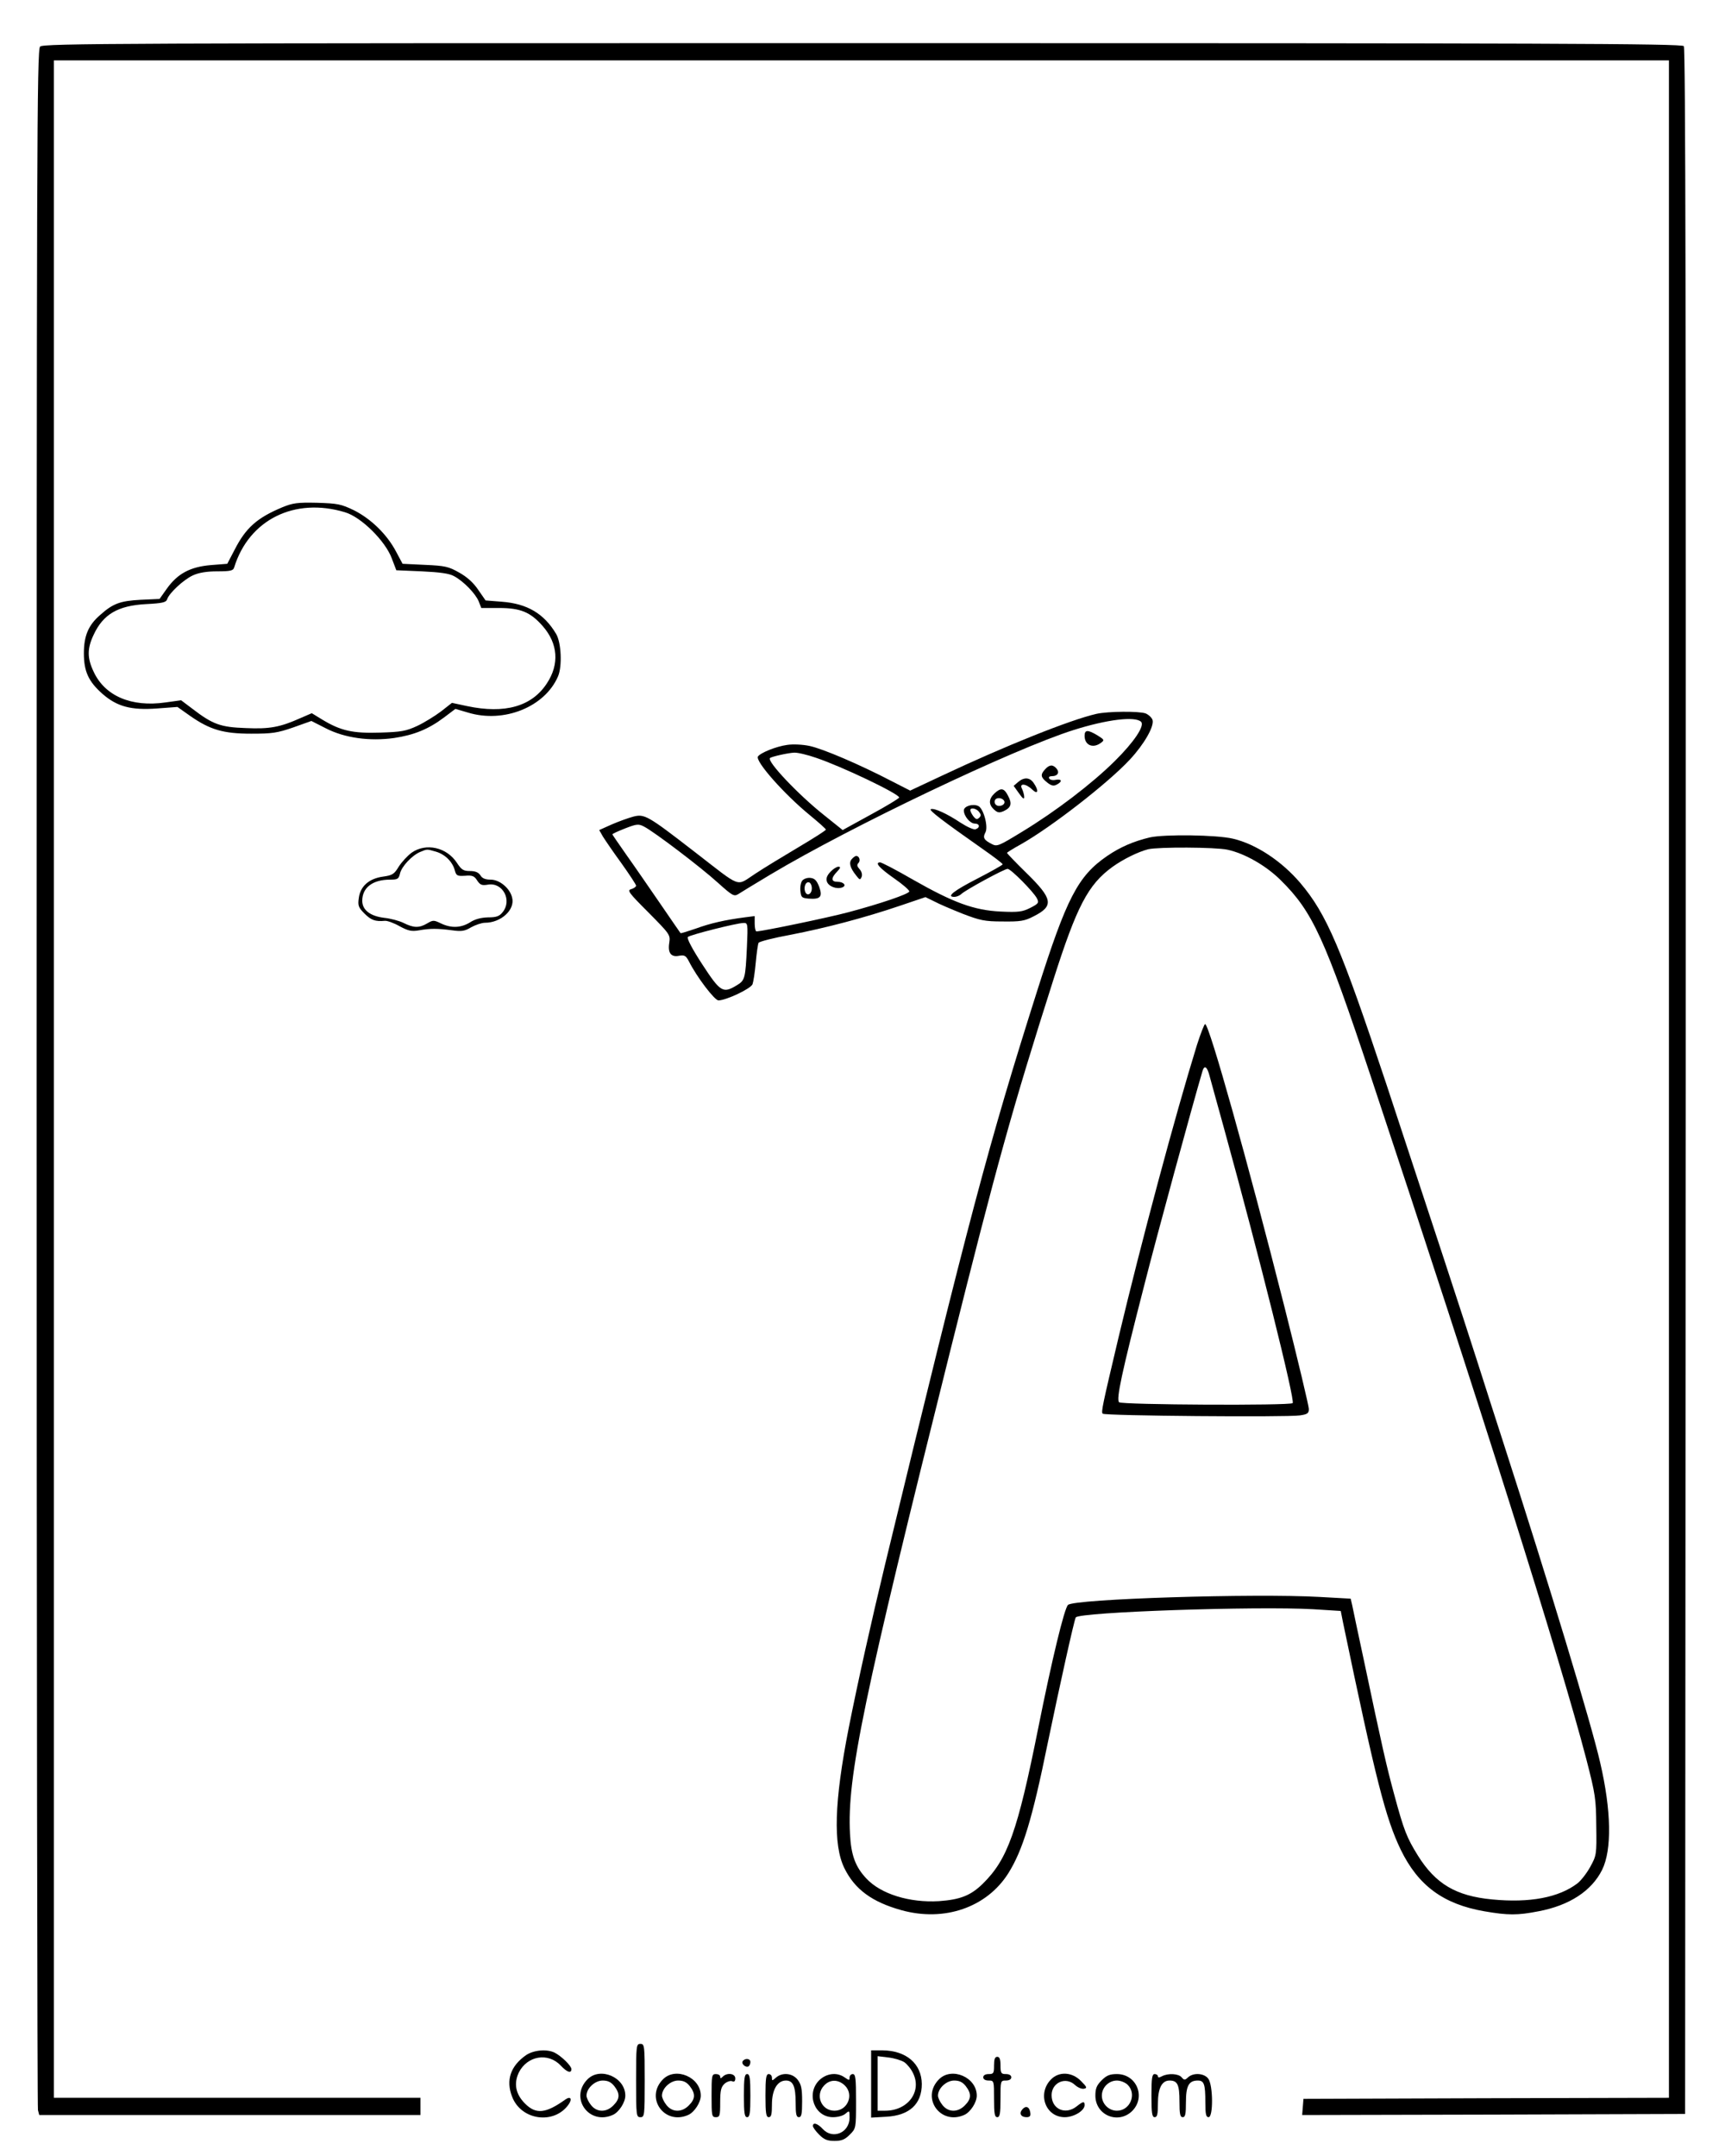 <?xml version="1.0" standalone="no"?>
<!DOCTYPE svg PUBLIC "-//W3C//DTD SVG 20010904//EN"
 "http://www.w3.org/TR/2001/REC-SVG-20010904/DTD/svg10.dtd">
<svg version="1.0" xmlns="http://www.w3.org/2000/svg"
 width="800pt" height="1000pt" viewBox="0 0 800 1000"
 preserveAspectRatio="xMidYMid meet">

<g transform="translate(0,1000) scale(0.1,-0.1)"
fill="#000000" stroke="none">
<path d="M186 9784 c-15 -14 -16 -462 -16 -4782 0 -2622 3 -4777 6 -4789 l6
-23 884 0 884 0 0 40 0 40 -850 0 -850 0 0 4725 0 4725 3745 0 3745 0 0 -4725
0 -4725 -847 -2 -848 -3 -3 -38 -3 -37 888 2 888 3 3 4789 c1 3532 -1 4792 -9
4802 -10 12 -628 14 -3810 14 -3439 0 -3799 -1 -3813 -16z"/>
<path d="M1309 7647 c-117 -49 -169 -95 -221 -197 l-34 -65 -76 -6 c-95 -8
-154 -39 -204 -109 l-34 -48 -88 -4 c-94 -5 -128 -17 -187 -70 -55 -47 -76
-97 -76 -178 0 -84 21 -131 87 -189 67 -58 131 -76 253 -67 l94 7 58 -41 c93
-65 155 -83 284 -83 96 0 120 3 195 29 l84 30 67 -34 c87 -45 204 -61 317 -45
93 14 159 41 231 95 l53 40 58 -17 c167 -51 357 26 418 168 20 47 15 157 -9
197 -56 94 -134 140 -251 149 l-76 6 -34 49 c-22 33 -52 60 -88 80 -49 28 -66
32 -159 36 l-104 5 -31 58 c-42 79 -115 150 -194 190 -60 29 -76 32 -172 35
-91 2 -112 -1 -161 -21z m291 -23 c75 -22 187 -133 217 -214 l21 -55 118 -5
c84 -4 128 -10 149 -22 44 -23 100 -81 115 -117 l12 -31 82 0 c100 0 146 -19
203 -84 71 -81 78 -177 19 -266 -70 -107 -195 -142 -370 -105 l-70 15 -51 -40
c-28 -21 -78 -52 -110 -67 -52 -24 -74 -28 -172 -31 -126 -4 -182 8 -268 60
l-49 30 -51 -22 c-96 -43 -144 -52 -255 -47 -117 4 -153 17 -247 89 l-53 40
-72 -10 c-159 -23 -282 30 -334 143 -30 63 -30 107 0 170 44 96 113 136 243
143 77 4 93 8 98 22 9 29 76 91 119 111 28 13 65 19 114 19 60 0 74 3 78 18
68 221 280 327 514 256z"/>
<path d="M5085 6689 c-123 -28 -424 -149 -717 -287 l-147 -69 -88 45 c-148 77
-317 149 -378 162 -32 7 -78 9 -104 5 -52 -7 -125 -37 -136 -54 -13 -22 122
-175 242 -273 40 -33 73 -62 73 -66 0 -4 -57 -40 -126 -81 -69 -41 -160 -96
-202 -124 -91 -59 -58 -70 -282 103 -217 168 -231 176 -284 162 -22 -6 -67
-22 -99 -36 l-58 -26 17 -30 c10 -16 48 -72 86 -124 37 -52 68 -99 68 -104 0
-5 -10 -12 -22 -16 -21 -5 -13 -16 79 -108 100 -101 102 -104 97 -140 -8 -48
8 -69 46 -61 25 4 31 1 46 -28 36 -71 118 -179 136 -179 35 0 150 54 158 75 4
11 11 56 15 101 4 44 10 85 13 91 4 6 70 23 147 37 165 32 344 79 509 135
l118 40 41 -20 c22 -12 81 -37 131 -57 81 -31 102 -36 186 -36 82 -1 102 2
144 24 95 48 89 81 -35 202 -49 48 -89 90 -89 92 0 2 28 20 63 39 142 80 407
286 507 394 67 72 114 155 105 184 -4 11 -18 24 -32 30 -30 11 -174 10 -228
-2z m207 -37 c18 -18 -33 -94 -122 -182 -105 -104 -272 -232 -430 -328 -110
-67 -116 -70 -142 -56 -35 18 -41 29 -28 53 14 26 -8 109 -32 122 -25 13 -68
0 -68 -20 0 -26 29 -61 51 -61 22 0 26 -18 4 -26 -8 -4 -39 10 -70 30 -63 42
-122 69 -138 63 -12 -4 57 -56 242 -186 50 -35 91 -66 91 -70 0 -3 -53 -33
-117 -66 -111 -57 -146 -85 -107 -85 10 0 25 6 33 14 24 21 199 116 214 116
15 0 120 -106 136 -137 10 -20 8 -24 -31 -44 -36 -18 -54 -21 -137 -17 -124 6
-219 41 -407 148 -76 44 -145 80 -152 80 -27 0 -4 -26 66 -75 39 -27 70 -54
69 -60 -4 -12 -132 -56 -282 -96 -93 -25 -401 -89 -427 -89 -4 0 -8 16 -8 36
l0 35 -47 -6 c-91 -12 -158 -27 -226 -52 -38 -13 -70 -23 -71 -21 -2 2 -44 64
-95 138 -51 74 -121 176 -156 225 -35 50 -64 92 -65 95 0 3 27 15 60 28 54 21
62 21 87 8 47 -24 264 -189 342 -260 68 -61 75 -65 95 -53 12 8 78 48 148 90
371 222 1128 583 1407 671 155 49 286 65 313 38z m-1507 -167 c119 -40 385
-167 385 -184 0 -4 -59 -40 -131 -79 l-131 -72 -86 69 c-120 95 -267 251 -251
265 8 7 85 24 112 25 16 1 62 -10 102 -24z m755 -250 c10 -13 11 -18 1 -28
-10 -9 -15 -8 -27 7 -8 11 -14 23 -14 28 0 14 27 9 40 -7z m-1076 -627 c-7
-147 -9 -155 -47 -178 -64 -39 -76 -32 -160 97 -45 69 -73 121 -67 127 10 10
224 64 257 65 21 1 22 -1 17 -111z"/>
<path d="M5030 6587 c0 -43 38 -60 75 -33 18 13 17 15 -15 35 -45 27 -60 27
-60 -2z"/>
<path d="M4847 6432 c-23 -25 -21 -37 9 -61 20 -16 31 -18 45 -10 27 14 24 27
-5 22 -13 -3 -27 0 -30 6 -4 7 1 11 13 11 26 0 36 17 21 35 -17 20 -33 19 -53
-3z"/>
<path d="M4722 6373 l-21 -18 25 -35 c17 -24 24 -29 24 -17 0 10 -5 27 -10 38
-15 27 17 26 47 -3 27 -26 32 -6 7 30 -18 27 -45 28 -72 5z"/>
<path d="M4612 6320 c-27 -26 -28 -51 -2 -75 17 -15 24 -16 45 -7 34 16 40 34
20 71 -18 36 -33 39 -63 11z m46 -37 c5 -17 -26 -29 -40 -15 -6 6 -7 15 -3 22
9 14 37 9 43 -7z"/>
<path d="M3950 6015 c-14 -16 -8 -40 20 -75 17 -22 19 -23 26 -7 4 11 0 25
-10 36 -11 12 -13 20 -5 28 11 11 4 33 -10 33 -5 0 -14 -7 -21 -15z"/>
<path d="M3851 5956 c-16 -17 -21 -31 -16 -45 7 -22 45 -37 71 -27 22 8 7 26
-22 26 -30 0 -31 17 -2 47 16 17 18 23 6 23 -8 0 -25 -11 -37 -24z"/>
<path d="M3721 5916 c-7 -8 -11 -30 -9 -48 3 -30 6 -33 38 -36 55 -4 66 8 49
55 -11 29 -21 39 -40 41 -14 2 -31 -4 -38 -12z m44 -36 c0 -27 -22 -39 -31
-16 -8 22 3 49 19 43 6 -2 12 -14 12 -27z"/>
<path d="M5333 6116 c-76 -18 -138 -45 -198 -86 -136 -93 -188 -194 -325 -626
-227 -716 -314 -1044 -705 -2659 -64 -265 -127 -548 -169 -760 -67 -341 -73
-542 -20 -650 48 -98 128 -157 265 -195 199 -55 395 13 495 171 67 107 111
250 183 604 56 270 123 572 130 583 16 25 838 53 1102 38 l127 -8 10 -51 c153
-735 198 -910 268 -1056 81 -167 198 -253 388 -286 110 -19 154 -19 251 0 143
27 246 94 295 192 46 93 43 275 -9 498 -41 180 -236 824 -451 1490 -29 88 -83
259 -122 380 -62 194 -205 630 -418 1275 -211 634 -277 790 -400 935 -86 101
-205 180 -312 205 -76 18 -316 21 -385 6z m359 -57 c80 -17 180 -74 248 -142
148 -146 204 -269 418 -912 508 -1528 877 -2697 999 -3165 42 -163 45 -184 46
-310 2 -132 1 -136 -28 -189 -16 -29 -43 -64 -60 -77 -86 -65 -220 -91 -395
-74 -168 16 -262 72 -344 203 -52 84 -65 116 -111 287 -34 125 -54 212 -141
625 -26 121 -50 234 -53 250 l-7 30 -144 8 c-301 17 -1139 -9 -1167 -37 -17
-16 -74 -251 -138 -571 -96 -480 -142 -609 -257 -722 -56 -55 -105 -74 -204
-81 -136 -8 -269 33 -336 105 -51 54 -71 108 -76 207 -14 264 61 624 465 2241
217 868 287 1120 478 1720 109 342 161 442 274 524 50 36 119 70 166 82 48 11
309 10 367 -2z"/>
<path d="M5551 5153 c-100 -323 -257 -909 -364 -1358 -74 -313 -81 -344 -73
-352 9 -10 854 -17 914 -8 36 5 42 10 42 30 0 13 -51 228 -114 477 -168 664
-348 1308 -367 1308 -4 0 -21 -44 -38 -97z m59 -145 c7 -24 36 -133 67 -243
164 -595 330 -1261 318 -1273 -12 -12 -793 -8 -805 4 -14 14 11 132 117 544
57 225 222 830 270 993 9 29 22 19 33 -25z"/>
<path d="M1909 6045 c-19 -14 -46 -43 -60 -65 -21 -35 -30 -40 -73 -46 -65 -9
-105 -45 -112 -99 -5 -35 -2 -44 26 -72 31 -31 50 -38 95 -34 11 1 42 -10 68
-25 41 -22 56 -25 91 -19 50 9 85 9 153 0 43 -6 58 -4 88 14 20 11 49 21 64
21 75 0 141 61 126 117 -10 43 -58 83 -99 83 -25 0 -40 6 -48 20 -9 14 -24 20
-49 20 -30 0 -39 6 -60 38 -47 72 -143 94 -210 47z m112 5 c42 -12 77 -46 88
-86 7 -26 11 -28 48 -26 33 3 43 -1 56 -22 14 -21 22 -24 51 -19 68 11 112
-73 67 -128 -15 -19 -29 -24 -68 -24 -32 -1 -60 -8 -83 -23 -42 -26 -87 -28
-135 -5 -33 16 -37 16 -64 0 -37 -22 -63 -21 -109 2 -20 10 -61 21 -91 24 -64
8 -101 36 -101 79 0 61 48 98 129 98 35 0 40 3 46 28 7 33 57 86 95 101 32 13
29 13 71 1z"/>
<path d="M2950 350 c0 -163 1 -170 20 -170 19 0 20 7 20 170 0 163 -1 170 -20
170 -19 0 -20 -7 -20 -170z"/>
<path d="M2440 468 c-72 -50 -95 -116 -65 -193 42 -110 195 -131 262 -36 18
26 9 40 -15 23 -91 -65 -136 -70 -187 -19 -44 44 -53 93 -29 144 39 78 136 95
195 32 29 -31 49 -37 49 -16 0 15 -45 59 -77 76 -36 18 -97 13 -133 -11z"/>
<path d="M4040 334 l0 -156 70 4 c108 6 165 59 165 152 -1 94 -72 155 -182
156 l-53 0 0 -156z m154 101 c13 -9 32 -32 41 -52 41 -85 -25 -173 -130 -173
l-35 0 0 126 0 127 50 -6 c27 -3 60 -13 74 -22z"/>
<path d="M4610 420 c0 -36 -2 -40 -25 -40 -16 0 -25 -6 -25 -15 0 -9 9 -15 25
-15 25 0 25 -1 25 -85 0 -69 3 -85 15 -85 12 0 15 16 15 85 0 84 0 85 25 85
16 0 25 6 25 15 0 9 -9 15 -25 15 -22 0 -25 4 -25 40 0 29 -4 40 -15 40 -11 0
-15 -11 -15 -40z"/>
<path d="M3444 439 c-7 -12 15 -31 28 -23 4 3 8 12 8 20 0 17 -26 19 -36 3z"/>
<path d="M2725 356 c-86 -86 7 -216 118 -165 28 13 57 58 57 89 0 85 -116 135
-175 76z m124 -32 c27 -35 26 -59 -4 -89 -33 -34 -77 -33 -104 1 -12 15 -21
34 -21 44 0 34 39 70 75 70 24 0 39 -7 54 -26z"/>
<path d="M3075 356 c-86 -86 7 -216 118 -165 28 13 57 58 57 89 0 85 -116 135
-175 76z m124 -32 c27 -35 26 -59 -4 -89 -33 -34 -77 -33 -104 1 -12 15 -21
34 -21 44 0 34 39 70 75 70 24 0 39 -7 54 -26z"/>
<path d="M3300 280 c0 -93 1 -100 20 -100 18 0 20 7 20 68 0 56 4 72 20 87 10
9 26 15 35 12 10 -5 15 0 15 13 0 23 -38 28 -58 8 -9 -9 -12 -9 -12 0 0 7 -9
12 -20 12 -19 0 -20 -7 -20 -100z"/>
<path d="M3450 280 c0 -82 3 -100 15 -100 12 0 15 18 15 100 0 82 -3 100 -15
100 -12 0 -15 -18 -15 -100z"/>
<path d="M3550 280 c0 -82 3 -100 15 -100 12 0 15 13 15 59 0 68 25 111 65
111 33 0 45 -27 45 -104 0 -52 3 -66 15 -66 12 0 15 15 15 74 0 59 -4 78 -21
100 -24 31 -72 35 -101 9 -17 -15 -18 -15 -18 0 0 10 -7 17 -15 17 -12 0 -15
-18 -15 -100z"/>
<path d="M3799 351 c-62 -62 -22 -171 64 -171 24 0 48 7 59 17 17 15 18 14 18
-19 0 -70 -78 -103 -124 -53 -24 26 -46 33 -46 14 0 -6 13 -24 29 -40 23 -23
38 -29 71 -29 33 0 48 6 71 29 29 29 29 30 29 155 0 105 -2 126 -15 126 -8 0
-15 -7 -15 -16 0 -14 -2 -14 -22 0 -36 26 -85 20 -119 -13z m118 -23 c45 -42
15 -118 -47 -118 -61 0 -91 72 -48 117 27 29 65 29 95 1z"/>
<path d="M4355 356 c-86 -86 7 -216 118 -165 28 13 57 58 57 89 0 85 -116 135
-175 76z m124 -32 c27 -35 26 -59 -4 -89 -33 -34 -77 -33 -104 1 -12 15 -21
34 -21 44 0 34 39 70 75 70 24 0 39 -7 54 -26z"/>
<path d="M4875 356 c-66 -66 -27 -176 63 -176 42 0 92 30 92 56 0 19 -7 18
-37 -6 -52 -41 -116 -13 -116 52 0 59 66 88 109 47 12 -11 30 -19 41 -17 16 3
14 8 -14 36 -41 42 -101 45 -138 8z"/>
<path d="M5109 351 c-23 -23 -29 -38 -29 -71 0 -91 106 -135 171 -71 64 65 20
171 -71 171 -33 0 -48 -6 -71 -29z m121 -21 c43 -43 11 -120 -50 -120 -38 0
-70 32 -70 70 0 38 32 70 70 70 17 0 39 -9 50 -20z"/>
<path d="M5340 280 c0 -82 3 -100 15 -100 12 0 15 14 15 63 0 71 18 107 54
107 37 0 46 -19 46 -97 0 -58 3 -73 15 -73 12 0 15 14 15 69 0 76 13 101 55
101 29 0 35 -16 35 -101 0 -55 3 -69 15 -69 22 0 21 147 -1 178 -18 26 -69 30
-94 7 -15 -14 -18 -14 -30 0 -14 17 -62 20 -91 5 -13 -7 -19 -7 -19 0 0 5 -7
10 -15 10 -12 0 -15 -18 -15 -100z"/>
<path d="M4741 216 c-16 -19 -6 -36 20 -36 15 0 20 6 17 22 -4 27 -21 33 -37
14z"/>
</g>
</svg>
